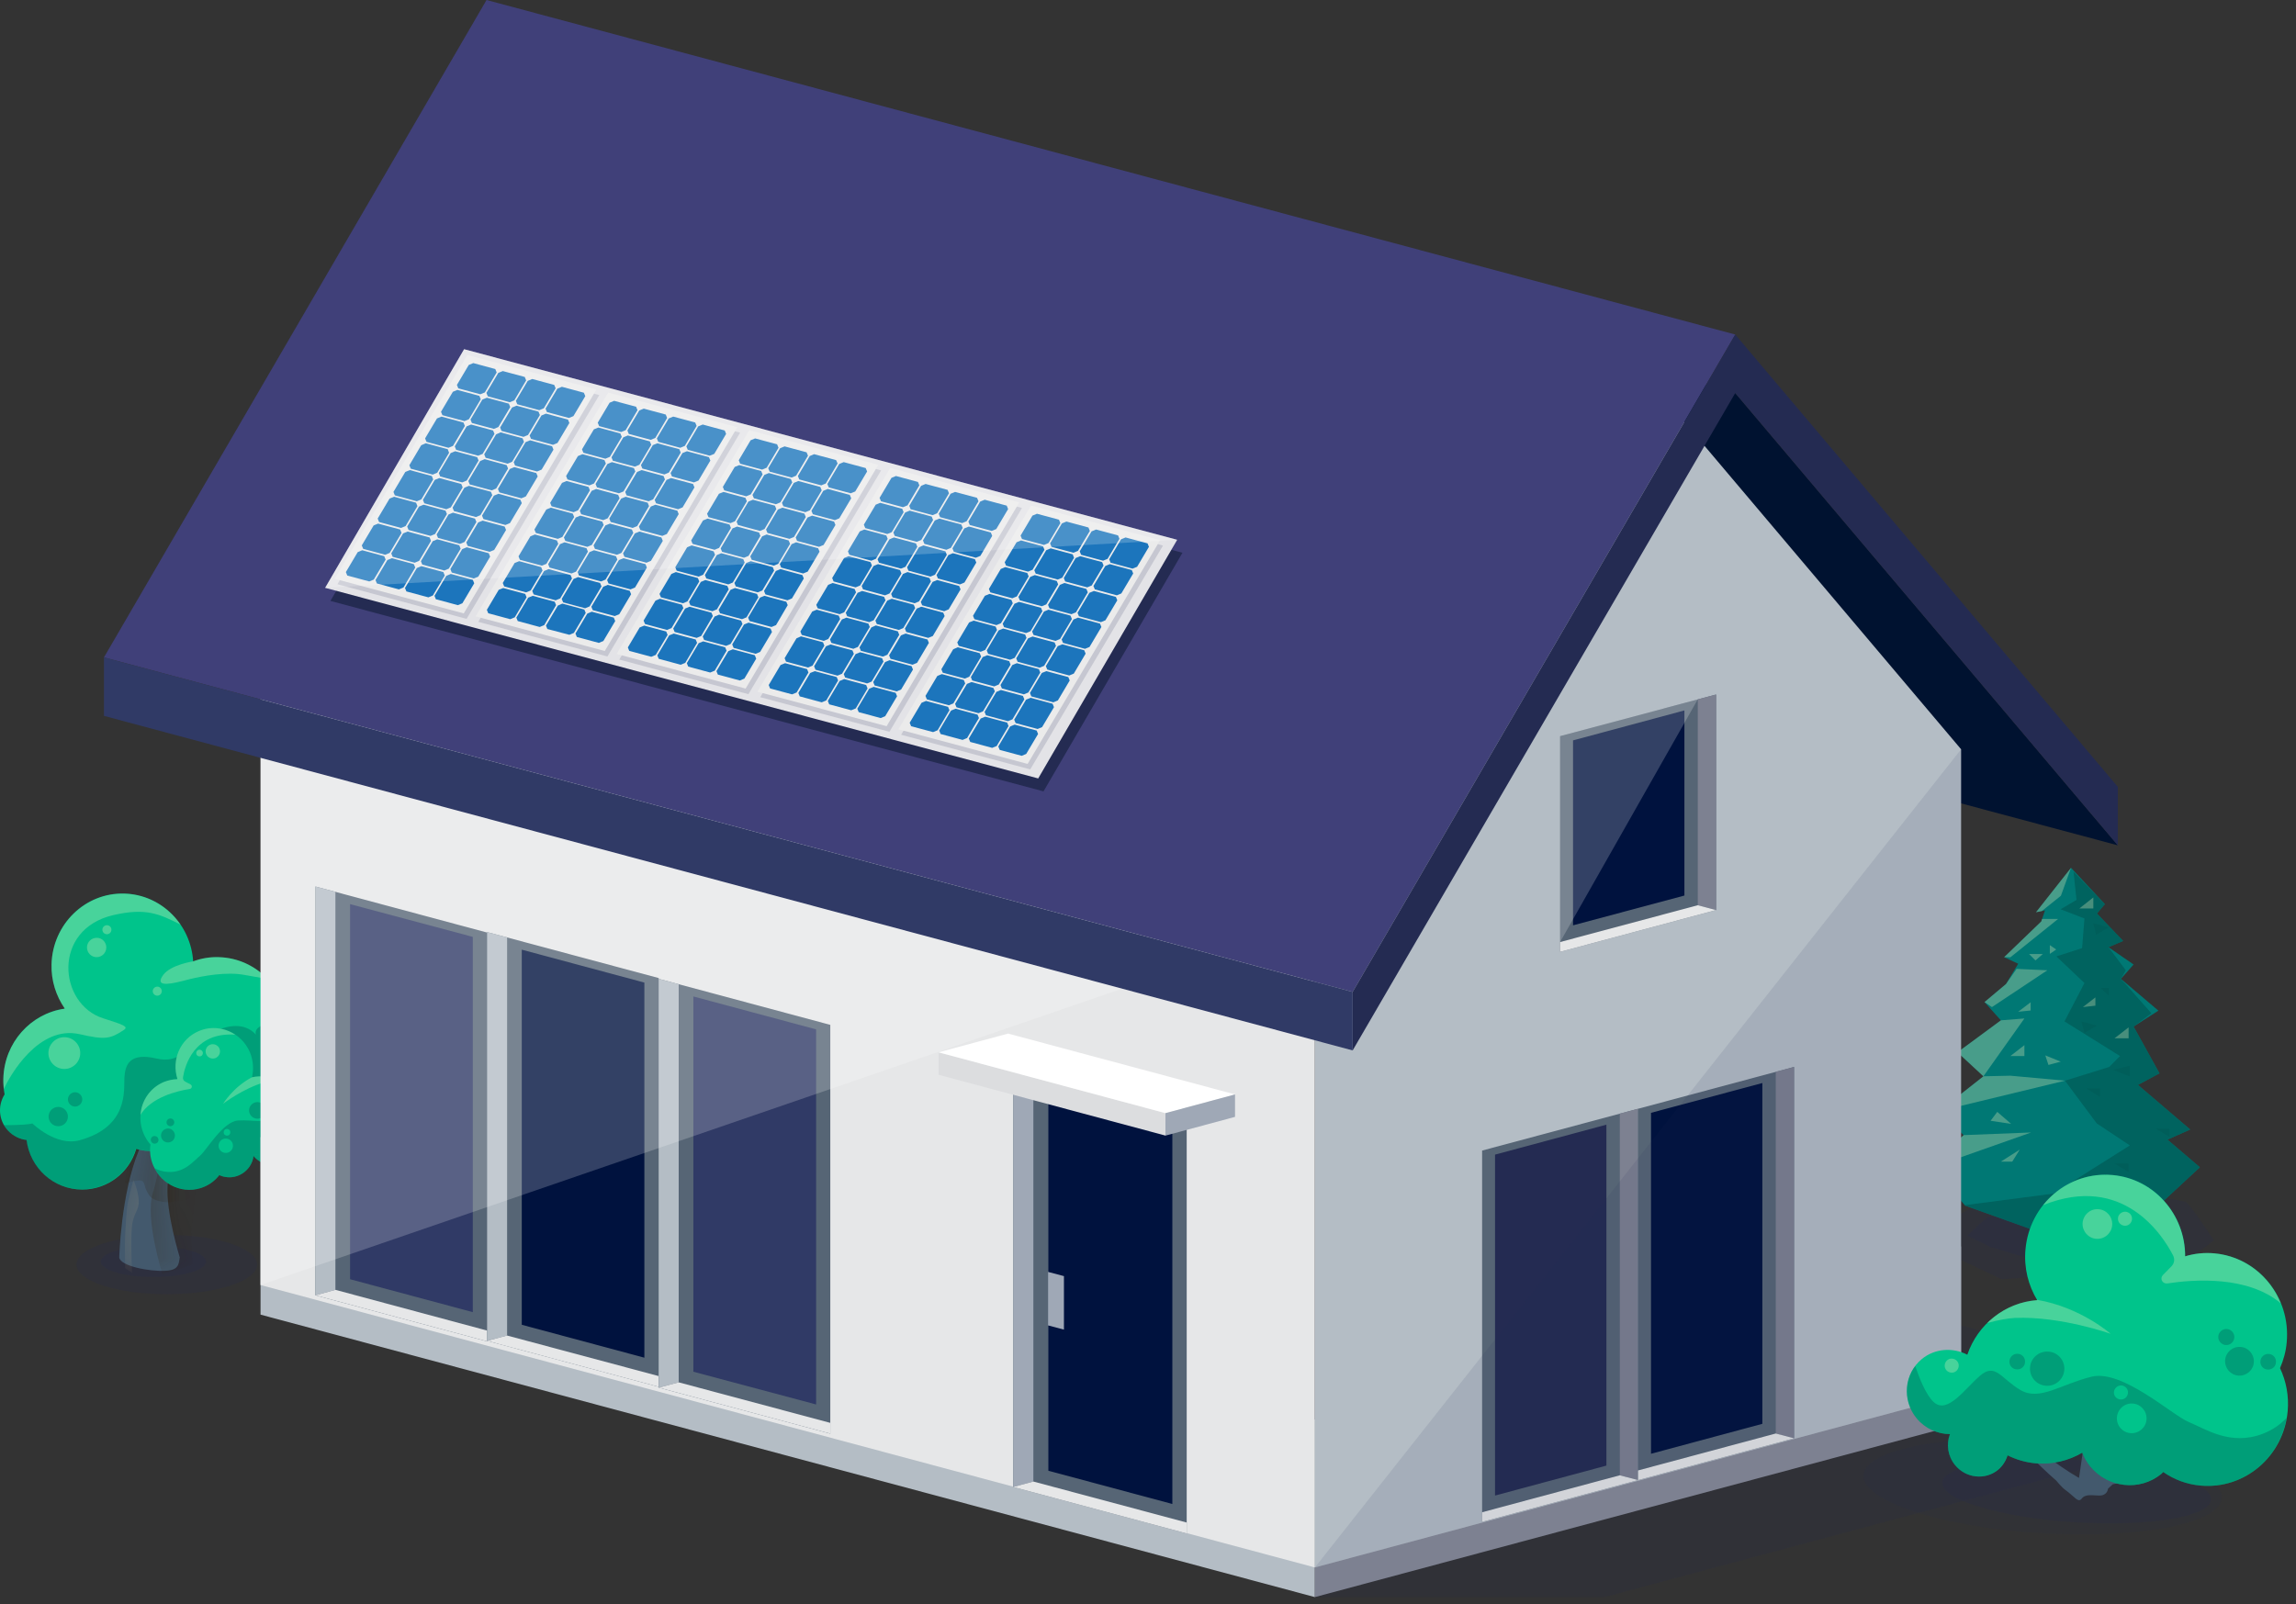 <?xml version="1.0" encoding="UTF-8"?> <svg xmlns="http://www.w3.org/2000/svg" width="83" height="58" viewBox="0 0 83 58" fill="none"><rect x="0" y="0" width="83" height="58" fill="#333333" stroke="none"/> <path opacity="0.2" d="M9.295 45.727C9.295 46.319 7.834 46.798 6.03 46.798C4.226 46.798 2.766 46.319 2.766 45.727C2.766 45.135 4.226 44.655 6.03 44.655C7.834 44.649 9.295 45.135 9.295 45.727Z" fill="#242B52"></path> <path opacity="0.2" d="M7.451 45.62C7.451 45.93 6.599 46.178 5.545 46.178C4.491 46.178 3.639 45.93 3.639 45.62C3.639 45.309 4.491 45.061 5.545 45.061C6.599 45.061 7.451 45.309 7.451 45.62Z" fill="#242B52"></path> <path d="M6.498 45.467C6.459 45.732 6.453 45.93 5.968 45.952C5.399 45.98 4.344 45.783 4.311 45.467C4.311 45.467 4.367 43.172 5.021 41.593C5.675 40.008 5.619 36.844 5.675 36.246C5.731 35.643 6.002 35.344 6.002 35.344L6.493 35.778C6.493 35.778 6.6 38.593 6.493 39.63C6.385 40.668 6.137 41.717 6.058 42.867C5.991 43.826 6.498 45.467 6.498 45.467Z" fill="#43596D"></path> <mask id="mask0_516_298" style="mask-type:luminance" maskUnits="userSpaceOnUse" x="4" y="35" width="3" height="11"> <path d="M6.498 45.467C6.459 45.732 6.453 45.93 5.968 45.952C5.399 45.98 4.344 45.783 4.311 45.467C4.311 45.467 4.367 43.172 5.021 41.593C5.675 40.008 5.619 36.844 5.675 36.246C5.731 35.643 6.002 35.344 6.002 35.344L6.493 35.778C6.493 35.778 6.6 38.593 6.493 39.63C6.385 40.668 6.137 41.717 6.058 42.867C5.991 43.826 6.498 45.467 6.498 45.467Z" fill="white"></path> </mask> <g mask="url(#mask0_516_298)"> <path opacity="0.2" d="M5.872 46.076C5.872 46.076 5.235 44.052 5.523 43.149C5.81 42.247 6.261 39.094 6.261 38.564C6.261 38.034 6.346 36.681 6.098 36.477C5.85 36.275 5.607 36.844 5.607 36.844C5.607 36.844 5.241 34.712 5.359 34.712C5.483 34.712 8.02 34.96 8.02 34.96L6.915 44.542L6.955 45.732L5.872 46.076Z" fill="#2F1D00"></path> </g> <mask id="mask1_516_298" style="mask-type:luminance" maskUnits="userSpaceOnUse" x="4" y="35" width="3" height="11"> <path d="M6.498 45.467C6.459 45.732 6.453 45.93 5.968 45.952C5.399 45.98 4.344 45.783 4.311 45.467C4.311 45.467 4.367 43.172 5.021 41.593C5.675 40.008 5.619 36.844 5.675 36.246C5.731 35.643 6.002 35.344 6.002 35.344L6.493 35.778C6.493 35.778 6.6 38.593 6.493 39.63C6.385 40.668 6.137 41.717 6.058 42.867C5.991 43.826 6.498 45.467 6.498 45.467Z" fill="white"></path> </mask> <g mask="url(#mask1_516_298)"> <path opacity="0.2" d="M4.508 42.805C4.508 42.805 5.077 42.597 5.173 42.732C5.269 42.867 5.19 42.901 5.382 43.206C5.573 43.51 6.216 43.493 6.273 43.454C6.329 43.414 6.994 43.437 6.859 43.228C6.724 43.02 6.915 41.254 6.571 41.215C6.227 41.175 4.745 41.063 4.745 41.119C4.756 41.17 4.508 42.805 4.508 42.805Z" fill="#2F1D00"></path> </g> <mask id="mask2_516_298" style="mask-type:luminance" maskUnits="userSpaceOnUse" x="4" y="35" width="3" height="11"> <path d="M6.498 45.467C6.459 45.732 6.453 45.93 5.968 45.952C5.399 45.98 4.344 45.783 4.311 45.467C4.311 45.467 4.367 43.172 5.021 41.593C5.675 40.008 5.619 36.844 5.675 36.246C5.731 35.643 6.002 35.344 6.002 35.344L6.493 35.778C6.493 35.778 6.6 38.593 6.493 39.63C6.385 40.668 6.137 41.717 6.058 42.867C5.991 43.826 6.498 45.467 6.498 45.467Z" fill="white"></path> </mask> <g mask="url(#mask2_516_298)"> <path opacity="0.13" d="M4.773 46.026C4.773 46.026 4.722 44.914 4.767 44.379C4.812 43.843 5.038 43.787 5.015 43.409C4.993 43.031 4.824 42.67 4.824 42.67C4.824 42.67 4.699 43.11 4.632 43.431C4.564 43.753 4.547 44.3 4.525 44.65C4.502 44.999 4.525 45.856 4.525 45.856L4.773 46.026Z" fill="#FFDE96"></path> </g> <path d="M10.54 40.572C11.042 40.2 11.369 39.602 11.369 38.925C11.369 38.186 10.98 37.544 10.399 37.188C10.377 35.789 9.289 34.65 7.913 34.611C7.586 34.599 7.27 34.656 6.983 34.763C6.898 33.426 5.832 32.349 4.496 32.31C3.081 32.27 1.903 33.415 1.863 34.865C1.846 35.457 2.027 36.01 2.337 36.461C2.337 36.466 2.331 36.466 2.331 36.472C1.113 36.647 0.155 37.696 0.121 38.998C0.115 39.196 0.132 39.388 0.166 39.574C-0.088 39.974 -0.054 40.516 0.29 40.882C0.476 41.08 0.713 41.192 0.961 41.221C1.085 42.23 1.936 43.014 2.974 43.014C3.899 43.014 4.677 42.394 4.925 41.542C5.359 41.683 5.855 41.644 6.284 41.384C6.718 41.796 7.298 42.05 7.936 42.072C8.375 42.083 8.793 41.982 9.159 41.796C9.328 41.999 9.582 42.129 9.864 42.129C10.371 42.129 10.783 41.717 10.783 41.204C10.783 40.956 10.693 40.736 10.54 40.572Z" fill="#00C48B"></path> <path opacity="0.3" d="M4.107 33.088C5.286 32.817 5.765 33.054 6.526 33.432C6.075 32.778 5.342 32.338 4.496 32.315C3.081 32.276 1.903 33.421 1.863 34.87C1.846 35.462 2.027 36.015 2.337 36.466C2.337 36.472 2.331 36.472 2.331 36.477C1.113 36.652 0.155 37.701 0.121 39.004C0.115 39.134 0.127 39.258 0.138 39.382C0.358 38.891 1.395 37.058 2.884 37.397C3.792 37.605 3.983 37.572 4.474 37.245C4.654 37.126 4.48 37.058 3.73 36.822C2.106 36.303 1.875 33.596 4.107 33.088Z" fill="#F1F3BE"></path> <path opacity="0.3" d="M5.9 35.254C5.629 35.626 5.94 35.648 6.661 35.457C7.078 35.344 7.879 35.163 8.595 35.22C8.86 35.242 9.48 35.383 9.655 35.383C9.21 34.921 8.595 34.628 7.907 34.611C7.58 34.599 7.265 34.656 6.977 34.763C6.983 34.763 6.171 34.882 5.9 35.254Z" fill="#F1F3BE"></path> <g opacity="0.5"> <path opacity="0.71" d="M11.364 38.931C11.364 38.192 10.975 37.549 10.394 37.194C10.389 36.951 10.355 36.72 10.287 36.494C10.157 36.703 9.96 36.917 9.644 37.013C8.934 37.227 9.374 37.6 9.374 37.6C9.374 37.6 8.94 36.551 7.383 37.493C6.729 37.887 6.487 38.474 5.658 38.276C4.677 38.045 4.525 38.508 4.497 38.965C4.474 39.421 4.654 40.747 2.873 41.232C2.027 41.463 1.17 40.623 1.17 40.623C1.17 40.623 1.046 40.668 0.572 40.679C0.403 40.685 0.257 40.685 0.138 40.685C0.178 40.752 0.223 40.82 0.279 40.876C0.465 41.074 0.702 41.187 0.95 41.215C1.074 42.224 1.926 43.008 2.963 43.008C3.888 43.008 4.666 42.388 4.914 41.536C5.348 41.677 5.844 41.638 6.273 41.378C6.707 41.79 7.288 42.044 7.925 42.066C8.364 42.078 8.782 41.976 9.148 41.79C9.317 41.993 9.571 42.123 9.853 42.123C10.36 42.123 10.772 41.711 10.772 41.198C10.772 40.955 10.676 40.735 10.524 40.572C11.043 40.2 11.364 39.602 11.364 38.931Z" fill="#005A56"></path> <path opacity="0.71" d="M9.148 39.23C9.148 39.534 8.9 39.782 8.595 39.782C8.291 39.782 8.037 39.534 8.037 39.23C8.037 38.925 8.285 38.677 8.595 38.677C8.9 38.677 9.148 38.925 9.148 39.23Z" fill="#005A56"></path> <path opacity="0.71" d="M8.02 39.788C8.02 39.98 7.862 40.138 7.67 40.138C7.473 40.138 7.321 39.98 7.321 39.788C7.321 39.596 7.479 39.438 7.67 39.438C7.862 39.433 8.02 39.591 8.02 39.788Z" fill="#005A56"></path> <path opacity="0.71" d="M2.455 40.375C2.455 40.572 2.298 40.724 2.106 40.724C1.909 40.724 1.756 40.566 1.756 40.375C1.756 40.183 1.914 40.025 2.106 40.025C2.298 40.025 2.455 40.183 2.455 40.375Z" fill="#005A56"></path> <path opacity="0.71" d="M8.945 38.339C8.945 38.48 8.827 38.598 8.686 38.598C8.545 38.598 8.426 38.48 8.426 38.339C8.426 38.198 8.545 38.079 8.686 38.079C8.832 38.079 8.945 38.192 8.945 38.339Z" fill="#005A56"></path> <path opacity="0.71" d="M2.974 39.754C2.974 39.895 2.855 40.014 2.714 40.014C2.573 40.014 2.455 39.895 2.455 39.754C2.455 39.613 2.573 39.495 2.714 39.495C2.855 39.495 2.974 39.613 2.974 39.754Z" fill="#005A56"></path> </g> <path d="M10.005 40.972C10.005 41.164 9.847 41.322 9.655 41.322C9.464 41.322 9.306 41.164 9.306 40.972C9.306 40.775 9.464 40.623 9.655 40.623C9.847 40.617 10.005 40.775 10.005 40.972Z" fill="#87AD54"></path> <path d="M10.326 40.403C10.326 40.527 10.225 40.628 10.101 40.628C9.976 40.628 9.875 40.527 9.875 40.403C9.875 40.279 9.976 40.177 10.101 40.177C10.225 40.177 10.326 40.279 10.326 40.403Z" fill="#87AD54"></path> <path opacity="0.3" d="M3.843 34.261C3.843 34.453 3.685 34.611 3.493 34.611C3.301 34.611 3.144 34.453 3.144 34.261C3.144 34.069 3.301 33.911 3.493 33.911C3.685 33.906 3.843 34.064 3.843 34.261Z" fill="#F1F3BE"></path> <path opacity="0.3" d="M2.901 38.079C2.901 38.395 2.641 38.654 2.326 38.654C2.01 38.654 1.75 38.395 1.75 38.079C1.75 37.763 2.01 37.504 2.326 37.504C2.641 37.504 2.901 37.763 2.901 38.079Z" fill="#F1F3BE"></path> <path opacity="0.3" d="M4.028 33.618C4.028 33.708 3.955 33.782 3.865 33.782C3.774 33.782 3.701 33.708 3.701 33.618C3.701 33.528 3.774 33.455 3.865 33.455C3.955 33.455 4.028 33.528 4.028 33.618Z" fill="#F1F3BE"></path> <path opacity="0.3" d="M5.849 35.84C5.849 35.93 5.776 36.004 5.686 36.004C5.596 36.004 5.522 35.93 5.522 35.84C5.522 35.75 5.596 35.677 5.686 35.677C5.776 35.677 5.849 35.75 5.849 35.84Z" fill="#F1F3BE"></path> <path d="M11.336 39.326C11.059 39.218 10.755 39.297 10.558 39.495C10.219 39.044 9.65 38.829 9.109 38.959C9.176 38.666 9.159 38.35 9.035 38.051C8.725 37.324 7.902 36.98 7.192 37.284C6.521 37.566 6.194 38.327 6.419 39.021C6.25 39.027 6.081 39.061 5.917 39.128C5.207 39.433 4.885 40.262 5.19 40.989C5.252 41.136 5.337 41.271 5.438 41.384C5.404 41.632 5.432 41.892 5.54 42.145C5.85 42.873 6.673 43.217 7.383 42.913C7.609 42.817 7.789 42.67 7.93 42.489C7.947 42.495 7.958 42.506 7.975 42.512C8.426 42.687 8.934 42.461 9.114 42.005C9.148 41.914 9.165 41.824 9.171 41.734C9.441 41.796 9.734 41.773 10.005 41.66C10.169 41.593 10.304 41.497 10.422 41.379C10.479 41.463 10.558 41.531 10.659 41.57C10.93 41.677 11.24 41.536 11.347 41.26C11.42 41.068 11.381 40.865 11.268 40.719C11.471 40.651 11.646 40.499 11.736 40.279C11.888 39.901 11.708 39.472 11.336 39.326Z" fill="#00C48B"></path> <path opacity="0.3" d="M7.936 37.921C7.986 38.057 7.924 38.203 7.789 38.26C7.654 38.31 7.507 38.248 7.451 38.113C7.4 37.978 7.462 37.831 7.597 37.775C7.733 37.724 7.885 37.791 7.936 37.921Z" fill="#F1F3BE"></path> <path opacity="0.3" d="M7.327 38.034C7.349 38.096 7.321 38.169 7.259 38.192C7.197 38.215 7.124 38.186 7.101 38.124C7.078 38.062 7.107 37.989 7.169 37.966C7.231 37.938 7.298 37.972 7.327 38.034Z" fill="#F1F3BE"></path> <path opacity="0.3" d="M10.986 39.545C11.008 39.608 10.98 39.681 10.918 39.703C10.856 39.726 10.783 39.698 10.76 39.636C10.738 39.574 10.766 39.5 10.828 39.478C10.89 39.455 10.963 39.483 10.986 39.545Z" fill="#F1F3BE"></path> <g opacity="0.5"> <path opacity="0.71" d="M7.383 42.913C7.609 42.817 7.789 42.67 7.93 42.489C7.947 42.495 7.958 42.506 7.975 42.512C8.426 42.687 8.934 42.461 9.114 42.005C9.148 41.914 9.165 41.824 9.17 41.734C9.441 41.796 9.734 41.773 10.005 41.66C10.168 41.593 10.304 41.497 10.422 41.379C10.479 41.463 10.557 41.531 10.659 41.57C10.93 41.677 11.24 41.536 11.347 41.26C11.42 41.068 11.381 40.865 11.268 40.719C11.471 40.651 11.646 40.499 11.736 40.279C11.866 39.952 11.747 39.591 11.476 39.399C11.471 39.636 11.448 39.94 11.364 40.093C11.206 40.375 10.783 40.047 10.456 39.907C10.129 39.766 10.123 40.064 9.858 40.358C9.599 40.651 9.159 40.482 8.607 40.516C8.054 40.555 7.473 41.587 7.231 41.79C6.988 41.993 6.673 42.41 6.069 42.377C5.878 42.365 5.72 42.309 5.584 42.241C5.928 42.901 6.706 43.2 7.383 42.913Z" fill="#005A56"></path> <path opacity="0.71" d="M9.582 40.042C9.644 40.194 9.565 40.369 9.413 40.431C9.261 40.493 9.086 40.414 9.024 40.262C8.962 40.11 9.041 39.935 9.193 39.873C9.351 39.811 9.525 39.89 9.582 40.042Z" fill="#005A56"></path> <path opacity="0.71" d="M6.306 40.967C6.357 41.096 6.295 41.243 6.165 41.294C6.035 41.344 5.889 41.282 5.838 41.153C5.787 41.023 5.849 40.876 5.979 40.826C6.109 40.769 6.255 40.837 6.306 40.967Z" fill="#005A56"></path> <path opacity="0.71" d="M9.893 39.828C9.921 39.901 9.887 39.98 9.814 40.002C9.746 40.031 9.661 39.997 9.639 39.923C9.611 39.856 9.644 39.771 9.718 39.743C9.785 39.72 9.864 39.754 9.893 39.828Z" fill="#005A56"></path> <path opacity="0.71" d="M5.72 41.17C5.748 41.243 5.714 41.322 5.641 41.345C5.573 41.373 5.489 41.339 5.461 41.266C5.432 41.198 5.466 41.113 5.54 41.085C5.613 41.063 5.697 41.096 5.72 41.17Z" fill="#005A56"></path> <path opacity="0.71" d="M6.29 40.532C6.318 40.606 6.284 40.685 6.211 40.713C6.138 40.741 6.059 40.707 6.03 40.634C6.002 40.561 6.036 40.482 6.109 40.453C6.183 40.425 6.262 40.459 6.29 40.532Z" fill="#005A56"></path> </g> <path opacity="0.3" d="M7.186 37.284C6.515 37.566 6.188 38.328 6.414 39.021C6.245 39.027 6.076 39.061 5.912 39.128C5.422 39.337 5.111 39.805 5.078 40.313C5.472 39.675 6.397 39.45 6.859 39.377C6.899 39.371 6.927 39.343 6.933 39.303C6.938 39.264 6.921 39.23 6.888 39.213L6.696 39.111C6.634 39.078 6.606 39.016 6.617 38.948C6.679 38.559 7.006 37.307 8.506 37.414C8.122 37.16 7.632 37.092 7.186 37.284Z" fill="#F1F3BE"></path> <path opacity="0.3" d="M9.109 38.953C8.421 39.314 8.065 39.912 8.065 39.912C8.065 39.912 8.798 39.348 9.571 39.134C9.678 39.106 9.864 39.077 10.061 39.072C9.768 38.931 9.43 38.88 9.109 38.953C9.103 38.959 9.103 38.959 9.109 38.953Z" fill="#F1F3BE"></path> <path d="M8.404 41.333C8.455 41.469 8.393 41.615 8.257 41.672C8.122 41.722 7.975 41.66 7.919 41.525C7.868 41.39 7.93 41.243 8.066 41.187C8.201 41.136 8.353 41.204 8.404 41.333Z" fill="#00C48B"></path> <path d="M8.319 40.899C8.341 40.961 8.313 41.034 8.251 41.057C8.189 41.08 8.116 41.051 8.093 40.989C8.071 40.927 8.099 40.854 8.161 40.831C8.223 40.803 8.296 40.837 8.319 40.899Z" fill="#00C48B"></path> <path opacity="0.2" d="M70.775 43.928C70.775 43.928 70.679 44.159 70.262 44.441C69.845 44.723 70.307 45.281 70.307 45.281L72.354 46.257L73.797 46.161L76.312 46.905L78.917 45.693L80.033 44.852C80.033 44.852 79.148 43.505 79.007 43.454C78.866 43.409 75.703 42.895 75.562 42.895C75.421 42.895 73.932 42.427 73.932 42.427L70.775 43.928Z" fill="#242B52"></path> <path opacity="0.2" d="M78.037 44.232C78.037 44.232 78.105 44.345 78.42 44.48C78.736 44.616 78.386 44.886 78.386 44.886L76.858 45.36L75.781 45.315L73.904 45.676L71.953 45.089L71.119 44.683C71.119 44.683 71.778 44.029 71.885 44.007C71.993 43.984 74.355 43.736 74.462 43.736C74.569 43.736 75.68 43.51 75.68 43.51L78.037 44.232Z" fill="#242B52"></path> <path d="M75.279 45.061C75.105 45.315 74.293 45.315 74.084 45.061L74.332 43.505H75.155L75.166 44.193L75.279 45.061Z" fill="#43596D"></path> <path d="M74.868 31.379L73.6 32.987L73.927 32.919L73.791 33.319L72.449 34.611L72.957 34.848L72.517 35.581L71.739 36.235L72.331 36.895L70.763 38.051L71.7 38.919L70.104 40.177L70.983 41.046L69.602 42.298L70.549 43.02L71.04 43.595L73.532 44.486L77.445 44.136L79.525 42.208L78.353 41.209L79.176 40.843L77.287 39.23L78.065 38.812L77.129 37.12L78.026 36.545L76.672 35.395L77.129 34.876L76.221 34.25L76.751 34.024L75.804 33.032L76.092 32.693L74.868 31.379Z" fill="#007874"></path> <path opacity="0.71" d="M73.532 44.486L77.445 44.136L79.525 42.208L78.352 41.209L79.176 40.843L77.287 39.23L78.065 38.812L77.129 37.12L77.772 36.641L76.672 35.395L76.847 35.085L76.221 34.25L76.751 34.024L75.804 33.032L76.091 32.693L74.958 31.52L75.065 32.541L74.49 32.879L75.353 33.212L75.268 34.284L74.338 34.583L75.353 35.547L74.631 36.934L76.638 38.186L76.249 38.581L74.648 39.078L75.798 40.623L76.994 41.418L74.231 43.161L70.989 43.584L71.04 43.595L73.532 44.486Z" fill="#005A56"></path> <path opacity="0.3" d="M71.7 38.919L70.104 40.177L74.648 39.077L72.675 38.897L71.7 38.919Z" fill="#F1F3BE"></path> <path opacity="0.3" d="M72.331 36.895L70.763 38.051L71.699 38.919L73.182 36.827L72.331 36.895Z" fill="#F1F3BE"></path> <path opacity="0.3" d="M71.739 36.235L72.009 36.416L74.011 35.085L72.9 35.034L72.517 35.581L71.739 36.235Z" fill="#F1F3BE"></path> <path opacity="0.3" d="M70.983 41.046L69.602 42.298L73.425 40.95L70.983 41.046Z" fill="#F1F3BE"></path> <path opacity="0.3" d="M73.819 33.229L73.791 33.319L72.449 34.611L72.675 34.616L74.4 33.229H73.819Z" fill="#F1F3BE"></path> <path opacity="0.3" d="M73.808 32.947L74.502 32.389L74.868 31.379L73.6 32.987L73.808 32.947Z" fill="#F1F3BE"></path> <path opacity="0.3" d="M72.957 36.585L73.408 36.241V36.539L72.957 36.585Z" fill="#F1F3BE"></path> <path opacity="0.3" d="M75.296 36.416L75.748 36.066V36.365L75.296 36.416Z" fill="#F1F3BE"></path> <path opacity="0.3" d="M74.101 34.176V34.492L74.332 34.334L74.101 34.176Z" fill="#F1F3BE"></path> <path opacity="0.3" d="M72.675 38.186H73.182V37.792L72.675 38.186Z" fill="#F1F3BE"></path> <path opacity="0.3" d="M75.167 32.851H75.674V32.451L75.167 32.851Z" fill="#F1F3BE"></path> <path opacity="0.3" d="M76.441 37.544H76.949V37.149L76.441 37.544Z" fill="#F1F3BE"></path> <path opacity="0.3" d="M72.703 40.64L72.201 40.205L71.959 40.527L72.703 40.64Z" fill="#F1F3BE"></path> <path opacity="0.3" d="M73.013 41.57L72.743 42.004H72.331L73.013 41.57Z" fill="#F1F3BE"></path> <path opacity="0.3" d="M73.847 34.498L73.582 34.729L73.351 34.498H73.847Z" fill="#F1F3BE"></path> <path opacity="0.3" d="M74.051 38.508L74.496 38.389L73.938 38.164L74.051 38.508Z" fill="#F1F3BE"></path> <g opacity="0.82"> <path opacity="0.71" d="M78.42 40.809H77.929L78.42 41.108V40.809Z" fill="#005A56"></path> <path opacity="0.71" d="M75.911 39.359H75.42L75.911 39.658V39.359Z" fill="#005A56"></path> <path opacity="0.71" d="M76.942 42.072H76.446L76.942 42.377V42.072Z" fill="#005A56"></path> <path opacity="0.71" d="M76.993 38.536L76.395 38.688L76.993 38.925V38.536Z" fill="#005A56"></path> <path opacity="0.71" d="M75.24 36.934L75.798 37.087L75.353 37.346L75.24 36.934Z" fill="#005A56"></path> <path opacity="0.71" d="M75.668 33.381L76.227 33.534L75.776 33.799L75.668 33.381Z" fill="#005A56"></path> <path opacity="0.71" d="M76.237 35.727H75.944L76.237 36.004V35.727Z" fill="#005A56"></path> </g> <path d="M57.062 12.695L62.728 14.212L76.559 30.567L70.893 29.05L57.062 12.695Z" fill="#001230"></path> <path opacity="0.15" d="M55.461 43.787L47.533 45.913V57.751H58.004L82.778 51.107L55.461 43.787Z" fill="#242B52"></path> <path d="M9.418 41.119L47.533 51.333V57.751L9.418 47.537V41.119Z" fill="#B4BDC5"></path> <path d="M70.893 45.072V51.485L47.533 57.751V51.333L70.893 45.072Z" fill="#7D8191"></path> <path d="M9.418 23.14L47.533 33.353V56.679L9.418 46.466V23.14Z" fill="#E6E7E8"></path> <path d="M70.893 27.093V50.413L47.533 56.679V33.353L59.216 13.281L70.893 27.093Z" fill="#B4BDC5"></path> <path d="M53.578 55.032L59.216 53.521V40.093L53.578 41.604V55.032Z" fill="#566575"></path> <path d="M59.216 40.093V53.521L58.556 53.346V40.267L59.216 40.093Z" fill="#7D8191"></path> <path d="M53.578 55.032L59.216 53.521L58.556 53.346L53.578 54.683V55.032Z" fill="#E6E7E8"></path> <path d="M54.045 54.079L58.071 52.996V40.668L54.045 41.751V54.079Z" fill="#242B52"></path> <path d="M59.215 53.521L64.854 52.009V38.581L59.215 40.093V53.521Z" fill="#566575"></path> <path d="M64.853 38.581V52.009L64.194 51.835V38.756L64.853 38.581Z" fill="#7D8191"></path> <path d="M59.215 53.521L64.854 52.009L64.194 51.835L59.215 53.171V53.521Z" fill="#E6E7E8"></path> <path d="M59.684 52.568L63.709 51.485V39.162L59.684 40.239V52.568Z" fill="#00123E"></path> <path d="M23.813 50.148L17.605 48.484V33.703L23.813 35.367V50.148Z" fill="#566575"></path> <path d="M17.605 33.703V48.484L18.332 48.293V33.895L17.605 33.703Z" fill="#B4BDC5"></path> <path d="M23.813 50.148L17.605 48.485L18.332 48.293L23.813 49.759V50.148Z" fill="#E6E7E8"></path> <path d="M23.294 49.094L18.862 47.904V34.34L23.294 35.53V49.094Z" fill="#00123E"></path> <path d="M30.015 51.84L23.813 50.176V35.395L30.015 37.059V51.84Z" fill="#566575"></path> <path d="M23.813 35.395V50.176L24.535 49.985V35.587L23.813 35.395Z" fill="#B4BDC5"></path> <path d="M30.015 51.84L23.813 50.176L24.535 49.985L30.015 51.451V51.84Z" fill="#E6E7E8"></path> <path d="M29.502 50.786L25.065 49.601V36.032L29.502 37.222V50.786Z" fill="#303A66"></path> <path d="M17.605 48.502L11.403 46.838V32.056L17.605 33.72V48.502Z" fill="#566575"></path> <path d="M11.403 32.056V46.838L12.125 46.64V32.248L11.403 32.056Z" fill="#B4BDC5"></path> <path d="M17.605 48.502L11.403 46.838L12.125 46.64L17.605 48.112V48.502Z" fill="#E6E7E8"></path> <path d="M17.092 47.447L12.655 46.257V32.693L17.092 33.878V47.447Z" fill="#303A66"></path> <path d="M42.899 55.45L36.629 53.769V38.818L42.899 40.499V55.45Z" fill="#566575"></path> <path d="M36.629 38.818V53.769L37.356 53.572V39.016L36.629 38.818Z" fill="#9FA8B6"></path> <path d="M42.899 55.45L36.629 53.769L37.356 53.572L42.899 55.055V55.45Z" fill="#E6E7E8"></path> <path d="M42.38 54.384L37.898 53.182V39.461L42.38 40.662V54.384Z" fill="#00123E"></path> <path d="M38.461 48.078L37.886 47.926V45.992L38.461 46.144V48.078Z" fill="#9FA8B6"></path> <path d="M33.928 38.051L42.132 40.251V41.063L33.928 38.863V38.051Z" fill="#DCDDDF"></path> <path d="M33.928 38.051L42.132 40.251L44.647 39.574L36.443 37.374L33.928 38.051Z" fill="white"></path> <path d="M44.646 39.574V40.386L42.131 41.063V40.251L44.646 39.574Z" fill="#9FA8B6"></path> <path opacity="0.2" d="M9.418 23.14L47.533 33.353L9.418 46.466V23.14Z" fill="white"></path> <path d="M3.758 23.771L48.898 35.868L62.729 12.097L17.588 0L3.758 23.771Z" fill="#404079"></path> <path d="M62.729 12.097L48.898 35.868V37.983L62.729 14.212L76.559 30.567V28.452L62.729 12.097Z" fill="#242B52"></path> <path d="M3.758 23.771L48.898 35.868V37.983L3.758 25.886V23.771Z" fill="#303A66"></path> <path d="M42.746 19.987L16.968 13.101L11.944 21.73L37.723 28.616L42.746 19.987Z" fill="#242B52"></path> <path d="M42.555 19.519L16.777 12.627L11.753 21.256L37.531 28.148L42.555 19.519Z" fill="#E3E3E7"></path> <path opacity="0.15" d="M16.867 22.378L12.198 21.126L16.996 13.033L21.665 14.286L16.867 22.378ZM26.756 15.645L22.088 14.393L17.29 22.486L21.958 23.738L26.756 15.645ZM31.853 17.009L27.185 15.757L22.387 23.85L27.055 25.102L31.853 17.009ZM36.945 18.369L32.276 17.117L27.484 25.21L32.152 26.462L36.945 18.369ZM42.042 19.728L37.373 18.476L32.575 26.569L37.243 27.821L42.042 19.728Z" fill="#242B52"></path> <path d="M16.895 12.836L12.097 20.929L16.765 22.181L21.563 14.082L16.895 12.836Z" fill="#EBEBEB"></path> <path d="M12.931 19.965L12.503 20.686L12.554 20.811L13.349 21.025L13.512 20.957L13.941 20.235L13.89 20.111L13.095 19.897L12.931 19.965ZM13.507 19L13.078 19.722L13.129 19.846L13.924 20.061L14.087 19.993L14.516 19.271L14.465 19.147L13.67 18.933L13.507 19ZM14.082 18.03L13.653 18.752L13.704 18.876L14.499 19.09L14.662 19.023L15.091 18.301L15.04 18.177L14.245 17.962L14.082 18.03ZM14.651 17.066L14.223 17.788L14.273 17.912L15.068 18.126L15.232 18.058L15.66 17.337L15.61 17.212L14.815 16.998L14.651 17.066ZM15.226 16.101L14.798 16.823L14.848 16.947L15.643 17.162L15.807 17.094L16.235 16.372L16.185 16.242L15.39 16.028L15.226 16.101ZM15.796 15.131L15.367 15.853L15.418 15.977L16.213 16.192L16.376 16.124L16.805 15.402L16.754 15.278L15.959 15.064L15.796 15.131ZM16.371 14.167L15.942 14.889L15.993 15.013L16.788 15.227L16.951 15.16L17.38 14.438L17.329 14.314L16.534 14.099L16.371 14.167ZM16.946 13.197L16.517 13.919L16.568 14.043L17.363 14.257L17.527 14.19L17.955 13.468L17.904 13.344L17.109 13.129L16.946 13.197ZM14.003 20.252L13.574 20.974L13.625 21.098L14.42 21.312L14.584 21.245L15.012 20.523L14.961 20.399L14.166 20.184L14.003 20.252ZM14.572 19.288L14.144 20.01L14.194 20.134L14.989 20.348L15.153 20.28L15.581 19.558L15.531 19.434L14.736 19.22L14.572 19.288ZM15.147 18.318L14.719 19.04L14.77 19.164L15.565 19.378L15.728 19.31L16.157 18.588L16.106 18.464L15.311 18.25L15.147 18.318ZM15.717 17.353L15.288 18.075L15.339 18.199L16.134 18.414L16.297 18.346L16.726 17.624L16.675 17.5L15.88 17.286L15.717 17.353ZM16.292 16.383L15.863 17.105L15.914 17.229L16.709 17.444L16.873 17.376L17.301 16.654L17.25 16.53L16.455 16.316L16.292 16.383ZM16.867 15.419L16.439 16.141L16.489 16.265L17.284 16.479L17.448 16.412L17.876 15.69L17.826 15.566L17.03 15.351L16.867 15.419ZM17.436 14.449L17.008 15.171L17.059 15.295L17.854 15.509L18.017 15.441L18.446 14.72L18.395 14.596L17.6 14.381L17.436 14.449ZM18.012 13.485L17.583 14.207L17.634 14.331L18.429 14.545L18.592 14.477L19.021 13.755L18.97 13.631L18.175 13.417L18.012 13.485ZM15.068 20.54L14.64 21.262L14.691 21.386L15.486 21.6L15.649 21.532L16.078 20.811L16.027 20.686L15.232 20.472L15.068 20.54ZM15.643 19.57L15.215 20.292L15.266 20.416L16.061 20.63L16.224 20.562L16.653 19.84L16.602 19.716L15.807 19.502L15.643 19.57ZM16.213 18.605L15.784 19.327L15.835 19.451L16.63 19.666L16.794 19.598L17.222 18.876L17.171 18.752L16.376 18.538L16.213 18.605ZM16.788 17.635L16.36 18.357L16.41 18.481L17.205 18.696L17.369 18.628L17.797 17.906L17.747 17.782L16.951 17.568L16.788 17.635ZM17.358 16.671L16.929 17.393L16.98 17.517L17.775 17.731L17.938 17.664L18.367 16.942L18.316 16.818L17.521 16.603L17.358 16.671ZM17.933 15.707L17.504 16.428L17.555 16.553L18.35 16.767L18.513 16.699L18.942 15.977L18.891 15.848L18.096 15.633L17.933 15.707ZM18.508 14.737L18.079 15.459L18.13 15.582L18.925 15.797L19.088 15.729L19.517 15.007L19.466 14.883L18.671 14.669L18.508 14.737ZM19.077 13.772L18.649 14.494L18.699 14.618L19.494 14.832L19.658 14.765L20.086 14.043L20.036 13.919L19.241 13.704L19.077 13.772ZM16.134 20.822L15.706 21.544L15.756 21.668L16.551 21.882L16.715 21.814L17.143 21.093L17.093 20.968L16.297 20.754L16.134 20.822ZM16.709 19.857L16.281 20.579L16.331 20.703L17.126 20.918L17.29 20.85L17.718 20.128L17.668 20.004L16.873 19.79L16.709 19.857ZM17.284 18.893L16.856 19.615L16.906 19.739L17.701 19.953L17.865 19.886L18.294 19.164L18.243 19.04L17.448 18.825L17.284 18.893ZM17.854 17.923L17.425 18.645L17.476 18.769L18.271 18.983L18.434 18.916L18.863 18.194L18.812 18.07L18.017 17.855L17.854 17.923ZM18.429 16.959L18 17.68L18.051 17.805L18.846 18.019L19.009 17.951L19.438 17.229L19.387 17.105L18.592 16.891L18.429 16.959ZM18.998 15.989L18.57 16.71L18.62 16.835L19.416 17.049L19.579 16.981L20.008 16.259L19.957 16.135L19.162 15.921L18.998 15.989ZM19.573 15.024L19.145 15.746L19.196 15.87L19.991 16.084L20.154 16.017L20.583 15.295L20.532 15.171L19.737 14.957L19.573 15.024ZM20.148 14.054L19.72 14.776L19.771 14.9L20.566 15.114L20.729 15.047L21.158 14.325L21.107 14.201L20.312 13.986L20.148 14.054Z" fill="#1C75BC"></path> <path d="M21.986 14.195L17.194 22.288L21.862 23.54L26.655 15.447L21.986 14.195Z" fill="#EBEBEB"></path> <path d="M18.028 21.329L17.6 22.051L17.65 22.175L18.445 22.39L18.609 22.322L19.037 21.6L18.987 21.476L18.192 21.262L18.028 21.329ZM18.603 20.359L18.175 21.081L18.226 21.205L19.02 21.42L19.184 21.352L19.613 20.63L19.562 20.506L18.767 20.292L18.603 20.359ZM19.173 19.395L18.744 20.117L18.795 20.241L19.59 20.455L19.753 20.388L20.182 19.666L20.131 19.542L19.336 19.327L19.173 19.395ZM19.748 18.425L19.319 19.147L19.37 19.271L20.165 19.485L20.328 19.418L20.757 18.696L20.706 18.572L19.911 18.357L19.748 18.425ZM20.317 17.461L19.889 18.183L19.939 18.307L20.735 18.521L20.898 18.453L21.326 17.731L21.276 17.607L20.481 17.393L20.317 17.461ZM20.892 16.491L20.464 17.212L20.515 17.337L21.31 17.551L21.473 17.483L21.902 16.761L21.851 16.637L21.056 16.423L20.892 16.491ZM21.468 15.526L21.039 16.248L21.09 16.372L21.885 16.587L22.048 16.519L22.477 15.797L22.426 15.673L21.631 15.459L21.468 15.526ZM22.037 14.562L21.608 15.284L21.659 15.408L22.454 15.622L22.618 15.554L23.046 14.832L22.995 14.708L22.201 14.494L22.037 14.562ZM19.094 21.611L18.665 22.333L18.716 22.457L19.511 22.672L19.674 22.604L20.103 21.882L20.052 21.758L19.257 21.544L19.094 21.611ZM19.669 20.647L19.24 21.369L19.291 21.493L20.086 21.707L20.25 21.64L20.678 20.918L20.627 20.794L19.832 20.579L19.669 20.647ZM20.244 19.677L19.816 20.399L19.866 20.523L20.661 20.737L20.825 20.67L21.253 19.948L21.203 19.824L20.407 19.609L20.244 19.677ZM20.813 18.713L20.385 19.434L20.436 19.559L21.231 19.773L21.394 19.705L21.823 18.983L21.772 18.859L20.977 18.645L20.813 18.713ZM21.389 17.748L20.96 18.47L21.011 18.594L21.806 18.808L21.969 18.741L22.398 18.019L22.347 17.895L21.552 17.681L21.389 17.748ZM21.958 16.778L21.529 17.5L21.58 17.624L22.375 17.838L22.539 17.771L22.967 17.049L22.916 16.925L22.122 16.71L21.958 16.778ZM22.533 15.814L22.105 16.536L22.155 16.66L22.95 16.874L23.114 16.806L23.542 16.084L23.492 15.96L22.697 15.746L22.533 15.814ZM23.108 14.844L22.68 15.566L22.73 15.69L23.526 15.904L23.689 15.836L24.117 15.114L24.067 14.99L23.272 14.776L23.108 14.844ZM20.165 21.899L19.736 22.621L19.787 22.745L20.582 22.954L20.746 22.886L21.174 22.164L21.123 22.04L20.328 21.826L20.165 21.899ZM20.735 20.935L20.306 21.657L20.357 21.781L21.152 21.995L21.315 21.927L21.744 21.205L21.693 21.081L20.898 20.867L20.735 20.935ZM21.31 19.965L20.881 20.686L20.932 20.811L21.727 21.025L21.89 20.957L22.319 20.235L22.268 20.111L21.473 19.897L21.31 19.965ZM21.885 19L21.456 19.722L21.507 19.846L22.302 20.061L22.465 19.993L22.894 19.271L22.843 19.147L22.048 18.933L21.885 19ZM22.454 18.03L22.026 18.752L22.076 18.876L22.871 19.09L23.035 19.023L23.463 18.301L23.413 18.177L22.618 17.963L22.454 18.03ZM23.029 17.066L22.601 17.788L22.651 17.912L23.447 18.126L23.61 18.058L24.038 17.337L23.988 17.212L23.193 16.998L23.029 17.066ZM23.599 16.096L23.17 16.818L23.221 16.942L24.016 17.156L24.18 17.088L24.608 16.366L24.557 16.242L23.762 16.028L23.599 16.096ZM24.174 15.131L23.745 15.853L23.796 15.977L24.591 16.192L24.755 16.124L25.183 15.402L25.132 15.278L24.337 15.064L24.174 15.131ZM21.231 22.187L20.802 22.909L20.853 23.033L21.648 23.247L21.811 23.179L22.24 22.457L22.189 22.333L21.394 22.119L21.231 22.187ZM21.806 21.217L21.377 21.939L21.428 22.063L22.223 22.277L22.387 22.209L22.815 21.487L22.764 21.363L21.969 21.149L21.806 21.217ZM22.375 20.252L21.947 20.974L21.997 21.098L22.793 21.312L22.956 21.245L23.384 20.523L23.334 20.399L22.539 20.185L22.375 20.252ZM22.95 19.288L22.522 20.01L22.573 20.134L23.368 20.348L23.531 20.28L23.96 19.559L23.909 19.434L23.114 19.22L22.95 19.288ZM23.526 18.318L23.097 19.04L23.148 19.164L23.943 19.378L24.106 19.31L24.535 18.589L24.484 18.465L23.689 18.25L23.526 18.318ZM24.095 17.354L23.666 18.075L23.717 18.199L24.512 18.414L24.676 18.346L25.104 17.624L25.053 17.5L24.258 17.286L24.095 17.354ZM24.67 16.383L24.241 17.105L24.292 17.229L25.087 17.444L25.251 17.376L25.679 16.654L25.628 16.53L24.834 16.316L24.67 16.383ZM25.239 15.419L24.811 16.141L24.862 16.265L25.657 16.479L25.82 16.412L26.249 15.69L26.198 15.566L25.403 15.351L25.239 15.419Z" fill="#1C75BC"></path> <path d="M27.084 15.554L22.291 23.647L26.954 24.899L31.752 16.806L27.084 15.554Z" fill="#EBEBEB"></path> <path d="M23.125 22.689L22.697 23.41L22.747 23.535L23.543 23.749L23.706 23.681L24.134 22.959L24.084 22.835L23.289 22.621L23.125 22.689ZM23.695 21.719L23.266 22.44L23.317 22.564L24.112 22.779L24.276 22.711L24.704 21.989L24.653 21.865L23.858 21.651L23.695 21.719ZM24.27 20.754L23.841 21.476L23.892 21.6L24.687 21.814L24.851 21.747L25.279 21.025L25.228 20.901L24.433 20.686L24.27 20.754ZM24.839 19.79L24.411 20.512L24.462 20.636L25.257 20.85L25.42 20.782L25.849 20.061L25.798 19.936L25.003 19.722L24.839 19.79ZM25.414 18.82L24.986 19.542L25.037 19.666L25.832 19.88L25.995 19.812L26.424 19.09L26.373 18.966L25.578 18.752L25.414 18.82ZM25.989 17.855L25.561 18.577L25.612 18.701L26.407 18.916L26.57 18.848L26.999 18.126L26.948 18.002L26.153 17.788L25.989 17.855ZM26.559 16.885L26.131 17.607L26.181 17.731L26.976 17.946L27.14 17.878L27.568 17.156L27.517 17.032L26.723 16.818L26.559 16.885ZM27.134 15.921L26.706 16.643L26.756 16.767L27.551 16.981L27.715 16.913L28.143 16.192L28.093 16.068L27.298 15.853L27.134 15.921ZM24.191 22.976L23.762 23.698L23.813 23.822L24.608 24.037L24.772 23.969L25.2 23.247L25.149 23.123L24.354 22.909L24.191 22.976ZM24.766 22.006L24.337 22.728L24.388 22.852L25.183 23.066L25.347 22.999L25.77 22.277L25.719 22.153L24.924 21.939L24.766 22.006ZM25.335 21.042L24.907 21.764L24.958 21.888L25.753 22.102L25.916 22.034L26.345 21.312L26.294 21.188L25.499 20.974L25.335 21.042ZM25.911 20.072L25.482 20.794L25.533 20.918L26.328 21.132L26.491 21.064L26.92 20.343L26.869 20.218L26.074 20.004L25.911 20.072ZM26.48 19.107L26.052 19.829L26.102 19.953L26.897 20.168L27.061 20.1L27.489 19.378L27.439 19.254L26.644 19.04L26.48 19.107ZM27.055 18.137L26.627 18.859L26.677 18.983L27.472 19.198L27.636 19.13L28.064 18.408L28.014 18.284L27.219 18.07L27.055 18.137ZM27.63 17.173L27.202 17.895L27.253 18.019L28.047 18.233L28.211 18.166L28.64 17.444L28.589 17.32L27.794 17.105L27.63 17.173ZM28.2 16.209L27.771 16.93L27.822 17.055L28.617 17.269L28.78 17.201L29.209 16.479L29.158 16.355L28.363 16.141L28.2 16.209ZM25.257 23.258L24.828 23.98L24.879 24.104L25.674 24.319L25.837 24.251L26.266 23.529L26.215 23.405L25.42 23.191L25.257 23.258ZM25.832 22.294L25.403 23.016L25.454 23.14L26.249 23.354L26.412 23.286L26.841 22.564L26.79 22.44L25.995 22.226L25.832 22.294ZM26.407 21.329L25.978 22.051L26.029 22.175L26.824 22.39L26.988 22.322L27.416 21.6L27.365 21.476L26.57 21.262L26.407 21.329ZM26.976 20.359L26.548 21.081L26.599 21.205L27.393 21.42L27.557 21.352L27.985 20.63L27.935 20.506L27.14 20.292L26.976 20.359ZM27.551 19.395L27.123 20.117L27.174 20.241L27.969 20.455L28.132 20.388L28.561 19.666L28.51 19.542L27.715 19.327L27.551 19.395ZM28.121 18.425L27.692 19.147L27.743 19.271L28.538 19.485L28.702 19.418L29.13 18.696L29.079 18.572L28.284 18.357L28.121 18.425ZM28.696 17.461L28.267 18.183L28.318 18.306L29.113 18.521L29.277 18.453L29.705 17.731L29.654 17.607L28.859 17.393L28.696 17.461ZM29.271 16.491L28.843 17.212L28.893 17.337L29.688 17.551L29.852 17.483L30.28 16.761L30.224 16.637L29.429 16.423L29.271 16.491ZM26.328 23.546L25.899 24.268L25.95 24.392L26.745 24.606L26.909 24.538L27.337 23.817L27.286 23.692L26.491 23.478L26.328 23.546ZM26.897 22.581L26.469 23.303L26.52 23.427L27.314 23.642L27.478 23.574L27.907 22.852L27.856 22.728L27.061 22.514L26.897 22.581ZM27.472 21.611L27.044 22.333L27.095 22.457L27.89 22.672L28.053 22.604L28.476 21.882L28.425 21.758L27.63 21.544L27.472 21.611ZM28.047 20.647L27.619 21.369L27.67 21.493L28.465 21.707L28.628 21.64L29.057 20.918L29.006 20.794L28.211 20.579L28.047 20.647ZM28.617 19.677L28.189 20.399L28.239 20.523L29.034 20.737L29.198 20.67L29.626 19.948L29.576 19.824L28.78 19.609L28.617 19.677ZM29.192 18.713L28.764 19.434L28.814 19.559L29.609 19.773L29.773 19.705L30.201 18.983L30.151 18.859L29.356 18.645L29.192 18.713ZM29.762 17.748L29.333 18.47L29.384 18.594L30.179 18.808L30.342 18.741L30.771 18.019L30.72 17.895L29.925 17.68L29.762 17.748ZM30.337 16.778L29.908 17.5L29.959 17.624L30.754 17.838L30.917 17.771L31.346 17.049L31.295 16.925L30.5 16.71L30.337 16.778Z" fill="#1C75BC"></path> <path d="M32.181 16.919L27.382 25.012L32.051 26.259L36.849 18.166L32.181 16.919Z" fill="#EBEBEB"></path> <path d="M28.217 24.048L27.789 24.77L27.839 24.894L28.634 25.108L28.798 25.04L29.226 24.318L29.176 24.194L28.381 23.98L28.217 24.048ZM28.792 23.083L28.364 23.8L28.414 23.924L29.209 24.138L29.373 24.07L29.801 23.348L29.751 23.224L28.956 23.01L28.792 23.083ZM29.362 22.113L28.933 22.835L28.984 22.959L29.779 23.174L29.942 23.106L30.371 22.384L30.32 22.26L29.525 22.046L29.362 22.113ZM29.937 21.149L29.508 21.871L29.559 21.995L30.354 22.209L30.517 22.142L30.946 21.42L30.895 21.296L30.1 21.081L29.937 21.149ZM30.512 20.179L30.083 20.901L30.134 21.025L30.929 21.239L31.093 21.172L31.521 20.45L31.47 20.326L30.675 20.111L30.512 20.179ZM31.081 19.215L30.653 19.936L30.704 20.061L31.499 20.275L31.662 20.207L32.091 19.485L32.04 19.361L31.245 19.147L31.081 19.215ZM31.656 18.25L31.228 18.972L31.279 19.096L32.074 19.31L32.237 19.243L32.666 18.521L32.615 18.397L31.82 18.182L31.656 18.25ZM32.226 17.28L31.797 18.002L31.848 18.126L32.643 18.34L32.807 18.273L33.235 17.551L33.184 17.427L32.389 17.212L32.226 17.28ZM29.288 24.335L28.86 25.057L28.911 25.181L29.706 25.396L29.869 25.328L30.298 24.606L30.247 24.482L29.452 24.268L29.288 24.335ZM29.858 23.371L29.429 24.093L29.48 24.217L30.275 24.431L30.439 24.363L30.867 23.642L30.816 23.518L30.021 23.303L29.858 23.371ZM30.433 22.401L30.004 23.123L30.055 23.247L30.85 23.461L31.014 23.393L31.442 22.672L31.391 22.548L30.596 22.333L30.433 22.401ZM31.002 21.436L30.574 22.158L30.625 22.282L31.42 22.497L31.583 22.429L32.012 21.707L31.961 21.583L31.166 21.369L31.002 21.436ZM31.578 20.466L31.149 21.188L31.2 21.312L31.995 21.527L32.158 21.459L32.587 20.737L32.536 20.613L31.741 20.399L31.578 20.466ZM32.153 19.502L31.724 20.224L31.775 20.348L32.57 20.562L32.733 20.495L33.162 19.773L33.111 19.649L32.316 19.434L32.153 19.502ZM32.722 18.532L32.294 19.254L32.344 19.378L33.139 19.592L33.303 19.525L33.731 18.803L33.681 18.679L32.886 18.464L32.722 18.532ZM33.297 17.568L32.869 18.29L32.919 18.414L33.714 18.628L33.878 18.56L34.306 17.838L34.256 17.714L33.461 17.5L33.297 17.568ZM30.354 24.623L29.925 25.345L29.976 25.469L30.771 25.683L30.935 25.616L31.363 24.894L31.312 24.77L30.517 24.555L30.354 24.623ZM30.929 23.653L30.501 24.375L30.551 24.499L31.346 24.713L31.51 24.645L31.938 23.924L31.888 23.8L31.093 23.585L30.929 23.653ZM31.499 22.689L31.07 23.41L31.121 23.535L31.916 23.743L32.079 23.675L32.508 22.954L32.457 22.829L31.662 22.615L31.499 22.689ZM32.074 21.718L31.645 22.44L31.696 22.564L32.491 22.779L32.654 22.711L33.083 21.989L33.032 21.865L32.237 21.651L32.074 21.718ZM32.643 20.754L32.215 21.476L32.265 21.6L33.06 21.814L33.224 21.747L33.652 21.025L33.602 20.901L32.807 20.686L32.643 20.754ZM33.218 19.79L32.79 20.512L32.84 20.636L33.636 20.85L33.799 20.782L34.227 20.061L34.177 19.936L33.382 19.722L33.218 19.79ZM33.793 18.82L33.365 19.542L33.416 19.666L34.211 19.88L34.374 19.812L34.803 19.09L34.752 18.966L33.957 18.752L33.793 18.82ZM34.363 17.855L33.934 18.577L33.985 18.701L34.78 18.916L34.944 18.848L35.372 18.126L35.321 18.002L34.526 17.788L34.363 17.855ZM31.42 24.905L30.991 25.627L31.042 25.751L31.837 25.965L32 25.898L32.429 25.176L32.378 25.052L31.583 24.837L31.42 24.905ZM31.995 23.941L31.566 24.662L31.617 24.787L32.412 25.001L32.575 24.933L33.004 24.211L32.953 24.087L32.158 23.873L31.995 23.941ZM32.57 22.976L32.141 23.698L32.192 23.822L32.987 24.036L33.151 23.969L33.579 23.247L33.528 23.123L32.733 22.909L32.57 22.976ZM33.139 22.006L32.711 22.728L32.761 22.852L33.556 23.066L33.72 22.999L34.149 22.277L34.098 22.153L33.303 21.939L33.139 22.006ZM33.714 21.042L33.286 21.764L33.337 21.888L34.132 22.102L34.295 22.034L34.724 21.312L34.673 21.188L33.878 20.974L33.714 21.042ZM34.284 20.072L33.855 20.794L33.906 20.918L34.701 21.132L34.865 21.064L35.293 20.342L35.242 20.218L34.447 20.004L34.284 20.072ZM34.859 19.107L34.431 19.829L34.481 19.953L35.276 20.168L35.44 20.1L35.868 19.378L35.818 19.254L35.023 19.04L34.859 19.107ZM35.434 18.137L35.006 18.859L35.056 18.983L35.851 19.198L36.015 19.13L36.443 18.408L36.393 18.284L35.598 18.07L35.434 18.137Z" fill="#1C75BC"></path> <path d="M37.272 18.278L32.479 26.371L37.148 27.623L41.94 19.53L37.272 18.278Z" fill="#EBEBEB"></path> <path d="M33.314 25.413L32.885 26.134L32.936 26.259L33.731 26.473L33.895 26.405L34.323 25.683L34.272 25.559L33.477 25.345L33.314 25.413ZM33.883 24.443L33.455 25.164L33.505 25.288L34.3 25.503L34.464 25.435L34.892 24.713L34.842 24.589L34.047 24.375L33.883 24.443ZM34.458 23.478L34.03 24.2L34.081 24.324L34.876 24.538L35.039 24.471L35.468 23.743L35.417 23.619L34.622 23.405L34.458 23.478ZM35.033 22.508L34.605 23.23L34.656 23.354L35.451 23.568L35.614 23.501L36.043 22.779L35.992 22.655L35.197 22.441L35.033 22.508ZM35.603 21.544L35.174 22.266L35.225 22.39L36.02 22.604L36.184 22.536L36.612 21.814L36.561 21.69L35.766 21.476L35.603 21.544ZM36.178 20.574L35.749 21.296L35.8 21.42L36.595 21.634L36.759 21.566L37.187 20.844L37.136 20.72L36.342 20.506L36.178 20.574ZM36.748 19.609L36.319 20.331L36.37 20.455L37.165 20.67L37.328 20.602L37.757 19.88L37.706 19.756L36.911 19.542L36.748 19.609ZM37.323 18.645L36.894 19.367L36.945 19.491L37.74 19.705L37.903 19.637L38.332 18.916L38.281 18.792L37.486 18.577L37.323 18.645ZM34.379 25.695L33.951 26.416L34.002 26.541L34.797 26.755L34.96 26.687L35.389 25.965L35.338 25.841L34.543 25.627L34.379 25.695ZM34.955 24.73L34.526 25.452L34.577 25.576L35.372 25.79L35.535 25.723L35.964 25.001L35.913 24.877L35.118 24.663L34.955 24.73ZM35.524 23.76L35.096 24.482L35.146 24.606L35.941 24.82L36.105 24.753L36.533 24.031L36.483 23.907L35.688 23.692L35.524 23.76ZM36.099 22.796L35.671 23.518L35.721 23.642L36.516 23.856L36.68 23.788L37.108 23.067L37.058 22.942L36.263 22.728L36.099 22.796ZM36.674 21.831L36.246 22.553L36.296 22.677L37.091 22.892L37.255 22.824L37.683 22.102L37.633 21.978L36.838 21.764L36.674 21.831ZM37.244 20.861L36.815 21.583L36.866 21.707L37.661 21.922L37.824 21.854L38.253 21.132L38.202 21.008L37.407 20.794L37.244 20.861ZM37.819 19.897L37.39 20.619L37.441 20.743L38.236 20.957L38.4 20.89L38.828 20.168L38.777 20.044L37.982 19.829L37.819 19.897ZM38.388 18.927L37.96 19.649L38.011 19.773L38.806 19.987L38.969 19.919L39.398 19.198L39.347 19.074L38.552 18.859L38.388 18.927ZM35.451 25.982L35.022 26.704L35.073 26.828L35.868 27.043L36.031 26.975L36.46 26.253L36.409 26.129L35.614 25.915L35.451 25.982ZM36.02 25.018L35.592 25.74L35.642 25.864L36.437 26.078L36.601 26.01L37.029 25.288L36.979 25.164L36.184 24.95L36.02 25.018ZM36.595 24.048L36.167 24.77L36.218 24.894L37.013 25.108L37.176 25.04L37.605 24.319L37.554 24.194L36.759 23.98L36.595 24.048ZM37.165 23.083L36.736 23.805L36.787 23.929L37.582 24.144L37.745 24.076L38.174 23.354L38.123 23.23L37.328 23.016L37.165 23.083ZM37.74 22.113L37.311 22.835L37.362 22.959L38.157 23.174L38.321 23.106L38.749 22.384L38.698 22.26L37.903 22.046L37.74 22.113ZM38.315 21.149L37.886 21.871L37.937 21.995L38.732 22.209L38.896 22.142L39.324 21.42L39.273 21.296L38.478 21.081L38.315 21.149ZM38.884 20.179L38.456 20.901L38.507 21.025L39.302 21.239L39.465 21.172L39.894 20.45L39.843 20.326L39.048 20.111L38.884 20.179ZM39.459 19.215L39.031 19.936L39.082 20.061L39.877 20.275L40.04 20.207L40.469 19.485L40.418 19.361L39.623 19.147L39.459 19.215ZM36.516 26.27L36.088 26.992L36.139 27.116L36.934 27.33L37.097 27.262L37.526 26.541L37.475 26.416L36.68 26.202L36.516 26.27ZM37.091 25.3L36.663 26.022L36.714 26.146L37.509 26.36L37.672 26.292L38.101 25.57L38.05 25.446L37.255 25.232L37.091 25.3ZM37.661 24.335L37.232 25.057L37.283 25.181L38.078 25.396L38.242 25.328L38.67 24.606L38.619 24.482L37.824 24.268L37.661 24.335ZM38.236 23.365L37.807 24.087L37.858 24.211L38.653 24.426L38.817 24.358L39.245 23.636L39.194 23.512L38.4 23.298L38.236 23.365ZM38.806 22.401L38.377 23.123L38.428 23.247L39.223 23.461L39.386 23.394L39.815 22.672L39.764 22.548L38.969 22.333L38.806 22.401ZM39.381 21.437L38.952 22.159L39.003 22.283L39.798 22.497L39.961 22.429L40.39 21.707L40.339 21.583L39.544 21.369L39.381 21.437ZM39.956 20.467L39.527 21.189L39.578 21.312L40.373 21.527L40.536 21.459L40.965 20.737L40.914 20.613L40.119 20.399L39.956 20.467ZM40.525 19.502L40.097 20.224L40.147 20.348L40.942 20.562L41.106 20.495L41.534 19.773L41.484 19.649L40.689 19.434L40.525 19.502Z" fill="#1C75BC"></path> <path opacity="0.2" d="M42.555 19.519L11.753 21.256L16.777 12.627L42.555 19.519Z" fill="white"></path> <path opacity="0.1" d="M70.893 27.093V50.413L47.533 56.679L70.893 27.093Z" fill="#242B52"></path> <path d="M56.397 34.419L62.035 32.908V25.114L56.397 26.619V34.419Z" fill="#566575"></path> <path d="M62.035 25.114V32.908L61.375 32.733V25.288L62.035 25.114Z" fill="#7D8191"></path> <path d="M56.397 34.419L62.035 32.908L61.375 32.733L56.397 34.064V34.419Z" fill="#E6E7E8"></path> <path d="M56.865 33.46L60.891 32.383V25.689L56.865 26.772V33.46Z" fill="#00123E"></path> <path opacity="0.2" d="M56.397 26.619V34.064L61.375 25.288L56.397 26.619Z" fill="white"></path> <path opacity="0.1" d="M67.364 53.34C67.307 54.271 70.155 55.213 73.735 55.438C77.31 55.664 80.258 55.094 80.32 54.164C80.377 53.233 77.529 52.291 73.949 52.066C70.369 51.84 67.42 52.41 67.364 53.34Z" fill="#242B52"></path> <path opacity="0.2" d="M70.216 53.611C70.177 54.231 72.319 54.874 75.003 55.044C77.687 55.213 79.892 54.846 79.931 54.226C79.971 53.605 77.828 52.962 75.144 52.793C72.46 52.624 70.256 52.991 70.216 53.611Z" fill="#242B52"></path> <path d="M73.616 52.337C73.769 52.263 73.515 51.338 73.537 50.656C73.537 50.656 74.174 51.964 73.909 52.59C74.22 52.844 74.783 53.233 75.156 53.442C75.302 52.404 75.415 51.688 75.499 51.197C75.522 51.073 74.428 48.795 74.485 48.879C74.953 49.55 75.178 49.68 75.556 50.464C75.68 50.712 76.142 48.558 76.142 48.558C76.306 48.71 76.013 50.182 76.058 50.515C76.086 50.729 76.091 50.983 76.091 51.254C76.091 51.558 76.091 52.28 76.108 52.59C76.435 52.534 77.106 51.851 77.975 50.487C77.975 50.487 77.219 52.867 76.17 53.103C76.17 53.222 76.17 53.323 76.17 53.419C77.456 53.047 79.751 52.528 80.715 51.829C80.715 51.829 80.213 52.895 76.373 53.673L76.204 53.831C76.204 53.831 76.187 54.085 75.883 54.079C75.657 54.079 75.392 54.011 75.257 54.186C75.122 54.361 75.009 54.124 74.648 53.865C74.53 53.78 74.332 53.538 74.332 53.538C72.94 52.331 71.451 50.458 71.451 50.458C71.801 50.898 73.323 51.998 73.616 52.337Z" fill="#43596D"></path> <path d="M69.472 49.144C69.945 48.755 70.594 48.716 71.118 48.986C71.496 47.881 72.488 47.097 73.644 47.013C73.323 46.482 73.159 45.845 73.221 45.174C73.368 43.544 74.777 42.343 76.373 42.489C77.873 42.625 79 43.916 78.995 45.428C79.327 45.326 79.688 45.287 80.055 45.321C81.645 45.467 82.812 46.905 82.665 48.535C82.637 48.868 82.547 49.184 82.423 49.471C82.643 49.94 82.75 50.475 82.699 51.034C82.552 52.664 81.137 53.865 79.547 53.718C79.046 53.673 78.589 53.498 78.2 53.227C78.171 53.25 78.155 53.278 78.126 53.301C77.348 53.932 76.204 53.808 75.561 53.025C75.437 52.872 75.341 52.703 75.273 52.528C74.777 52.822 74.191 52.962 73.576 52.912C73.216 52.878 72.877 52.776 72.573 52.624C72.511 52.822 72.398 53.008 72.229 53.149C71.761 53.532 71.062 53.453 70.673 52.974C70.408 52.647 70.351 52.218 70.492 51.857C70.047 51.857 69.601 51.66 69.291 51.288C68.744 50.628 68.835 49.669 69.472 49.144Z" fill="#00C48B"></path> <path opacity="0.3" d="M75.285 44.227C75.268 44.52 75.494 44.779 75.787 44.796C76.086 44.813 76.339 44.587 76.356 44.294C76.373 43.995 76.148 43.742 75.855 43.725C75.561 43.702 75.308 43.928 75.285 44.227Z" fill="#F1F3BE"></path> <path opacity="0.3" d="M76.565 44.052C76.553 44.193 76.661 44.311 76.802 44.322C76.942 44.334 77.061 44.227 77.072 44.086C77.084 43.944 76.976 43.826 76.835 43.815C76.695 43.809 76.57 43.916 76.565 44.052Z" fill="#F1F3BE"></path> <path opacity="0.3" d="M70.301 49.364C70.289 49.505 70.397 49.624 70.537 49.635C70.678 49.646 70.797 49.539 70.808 49.398C70.819 49.257 70.712 49.139 70.571 49.127C70.43 49.116 70.312 49.223 70.301 49.364Z" fill="#F1F3BE"></path> <g opacity="0.5"> <path opacity="0.71" d="M79.542 53.718C79.04 53.673 78.583 53.498 78.194 53.228C78.166 53.25 78.149 53.278 78.121 53.301C77.343 53.932 76.198 53.809 75.555 53.025C75.431 52.872 75.335 52.703 75.268 52.528C74.772 52.822 74.185 52.962 73.571 52.912C73.21 52.878 72.871 52.776 72.567 52.624C72.505 52.822 72.392 53.008 72.223 53.149C71.755 53.532 71.056 53.453 70.667 52.974C70.402 52.647 70.346 52.218 70.487 51.857C70.041 51.857 69.596 51.66 69.285 51.288C68.823 50.724 68.823 49.94 69.235 49.393C69.393 49.861 69.629 50.442 69.9 50.695C70.391 51.158 71.016 50.233 71.575 49.748C72.133 49.263 72.336 49.849 73.035 50.261C73.734 50.673 74.484 50.058 75.606 49.782C76.722 49.505 78.521 51.175 79.13 51.423C79.733 51.671 80.63 52.291 81.797 51.846C82.169 51.705 82.451 51.49 82.659 51.271C82.406 52.776 81.058 53.859 79.542 53.718Z" fill="#005A56"></path> <path opacity="0.71" d="M73.385 49.449C73.362 49.793 73.621 50.086 73.965 50.109C74.309 50.132 74.603 49.872 74.625 49.528C74.648 49.19 74.388 48.891 74.044 48.874C73.7 48.851 73.407 49.111 73.385 49.449Z" fill="#005A56"></path> <path opacity="0.71" d="M80.438 49.19C80.421 49.477 80.636 49.725 80.923 49.742C81.211 49.759 81.459 49.545 81.476 49.257C81.493 48.969 81.278 48.721 80.991 48.705C80.703 48.682 80.455 48.902 80.438 49.19Z" fill="#005A56"></path> <path opacity="0.71" d="M72.641 49.218C72.63 49.376 72.748 49.511 72.906 49.517C73.064 49.528 73.199 49.41 73.205 49.252C73.216 49.094 73.098 48.958 72.94 48.953C72.787 48.941 72.652 49.06 72.641 49.218Z" fill="#005A56"></path> <path opacity="0.71" d="M81.713 49.223C81.701 49.381 81.82 49.517 81.978 49.522C82.135 49.533 82.271 49.415 82.276 49.257C82.288 49.099 82.169 48.964 82.011 48.958C81.859 48.947 81.724 49.065 81.713 49.223Z" fill="#005A56"></path> <path opacity="0.71" d="M80.19 48.327C80.179 48.484 80.303 48.626 80.461 48.637C80.624 48.648 80.76 48.524 80.771 48.366C80.782 48.208 80.658 48.067 80.5 48.056C80.342 48.045 80.201 48.169 80.19 48.327Z" fill="#005A56"></path> </g> <path opacity="0.3" d="M76.367 42.49C77.867 42.625 78.995 43.916 78.989 45.428C79.322 45.326 79.683 45.287 80.049 45.321C81.154 45.422 82.056 46.15 82.451 47.131C81.261 46.121 79.305 46.263 78.347 46.409C78.267 46.42 78.194 46.381 78.155 46.313C78.121 46.246 78.132 46.161 78.189 46.105L78.504 45.783C78.6 45.682 78.623 45.535 78.561 45.405C78.189 44.678 76.757 42.411 73.858 43.578C74.439 42.839 75.37 42.399 76.367 42.49Z" fill="#F1F3BE"></path> <path opacity="0.3" d="M73.639 47.001C75.223 47.272 76.3 48.231 76.3 48.231C76.3 48.231 74.501 47.588 72.838 47.656C72.601 47.667 72.218 47.734 71.835 47.842C72.314 47.368 72.945 47.063 73.639 47.013C73.639 47.007 73.639 47.007 73.639 47.001Z" fill="#F1F3BE"></path> <path d="M76.525 51.254C76.508 51.553 76.734 51.806 77.027 51.823C77.326 51.84 77.58 51.614 77.597 51.321C77.614 51.022 77.388 50.769 77.095 50.752C76.802 50.729 76.548 50.955 76.525 51.254Z" fill="#00C48B"></path> <path d="M76.418 50.334C76.407 50.475 76.514 50.594 76.655 50.605C76.796 50.616 76.915 50.509 76.926 50.368C76.937 50.227 76.83 50.109 76.689 50.097C76.548 50.092 76.43 50.199 76.418 50.334Z" fill="#00C48B"></path> </svg> 